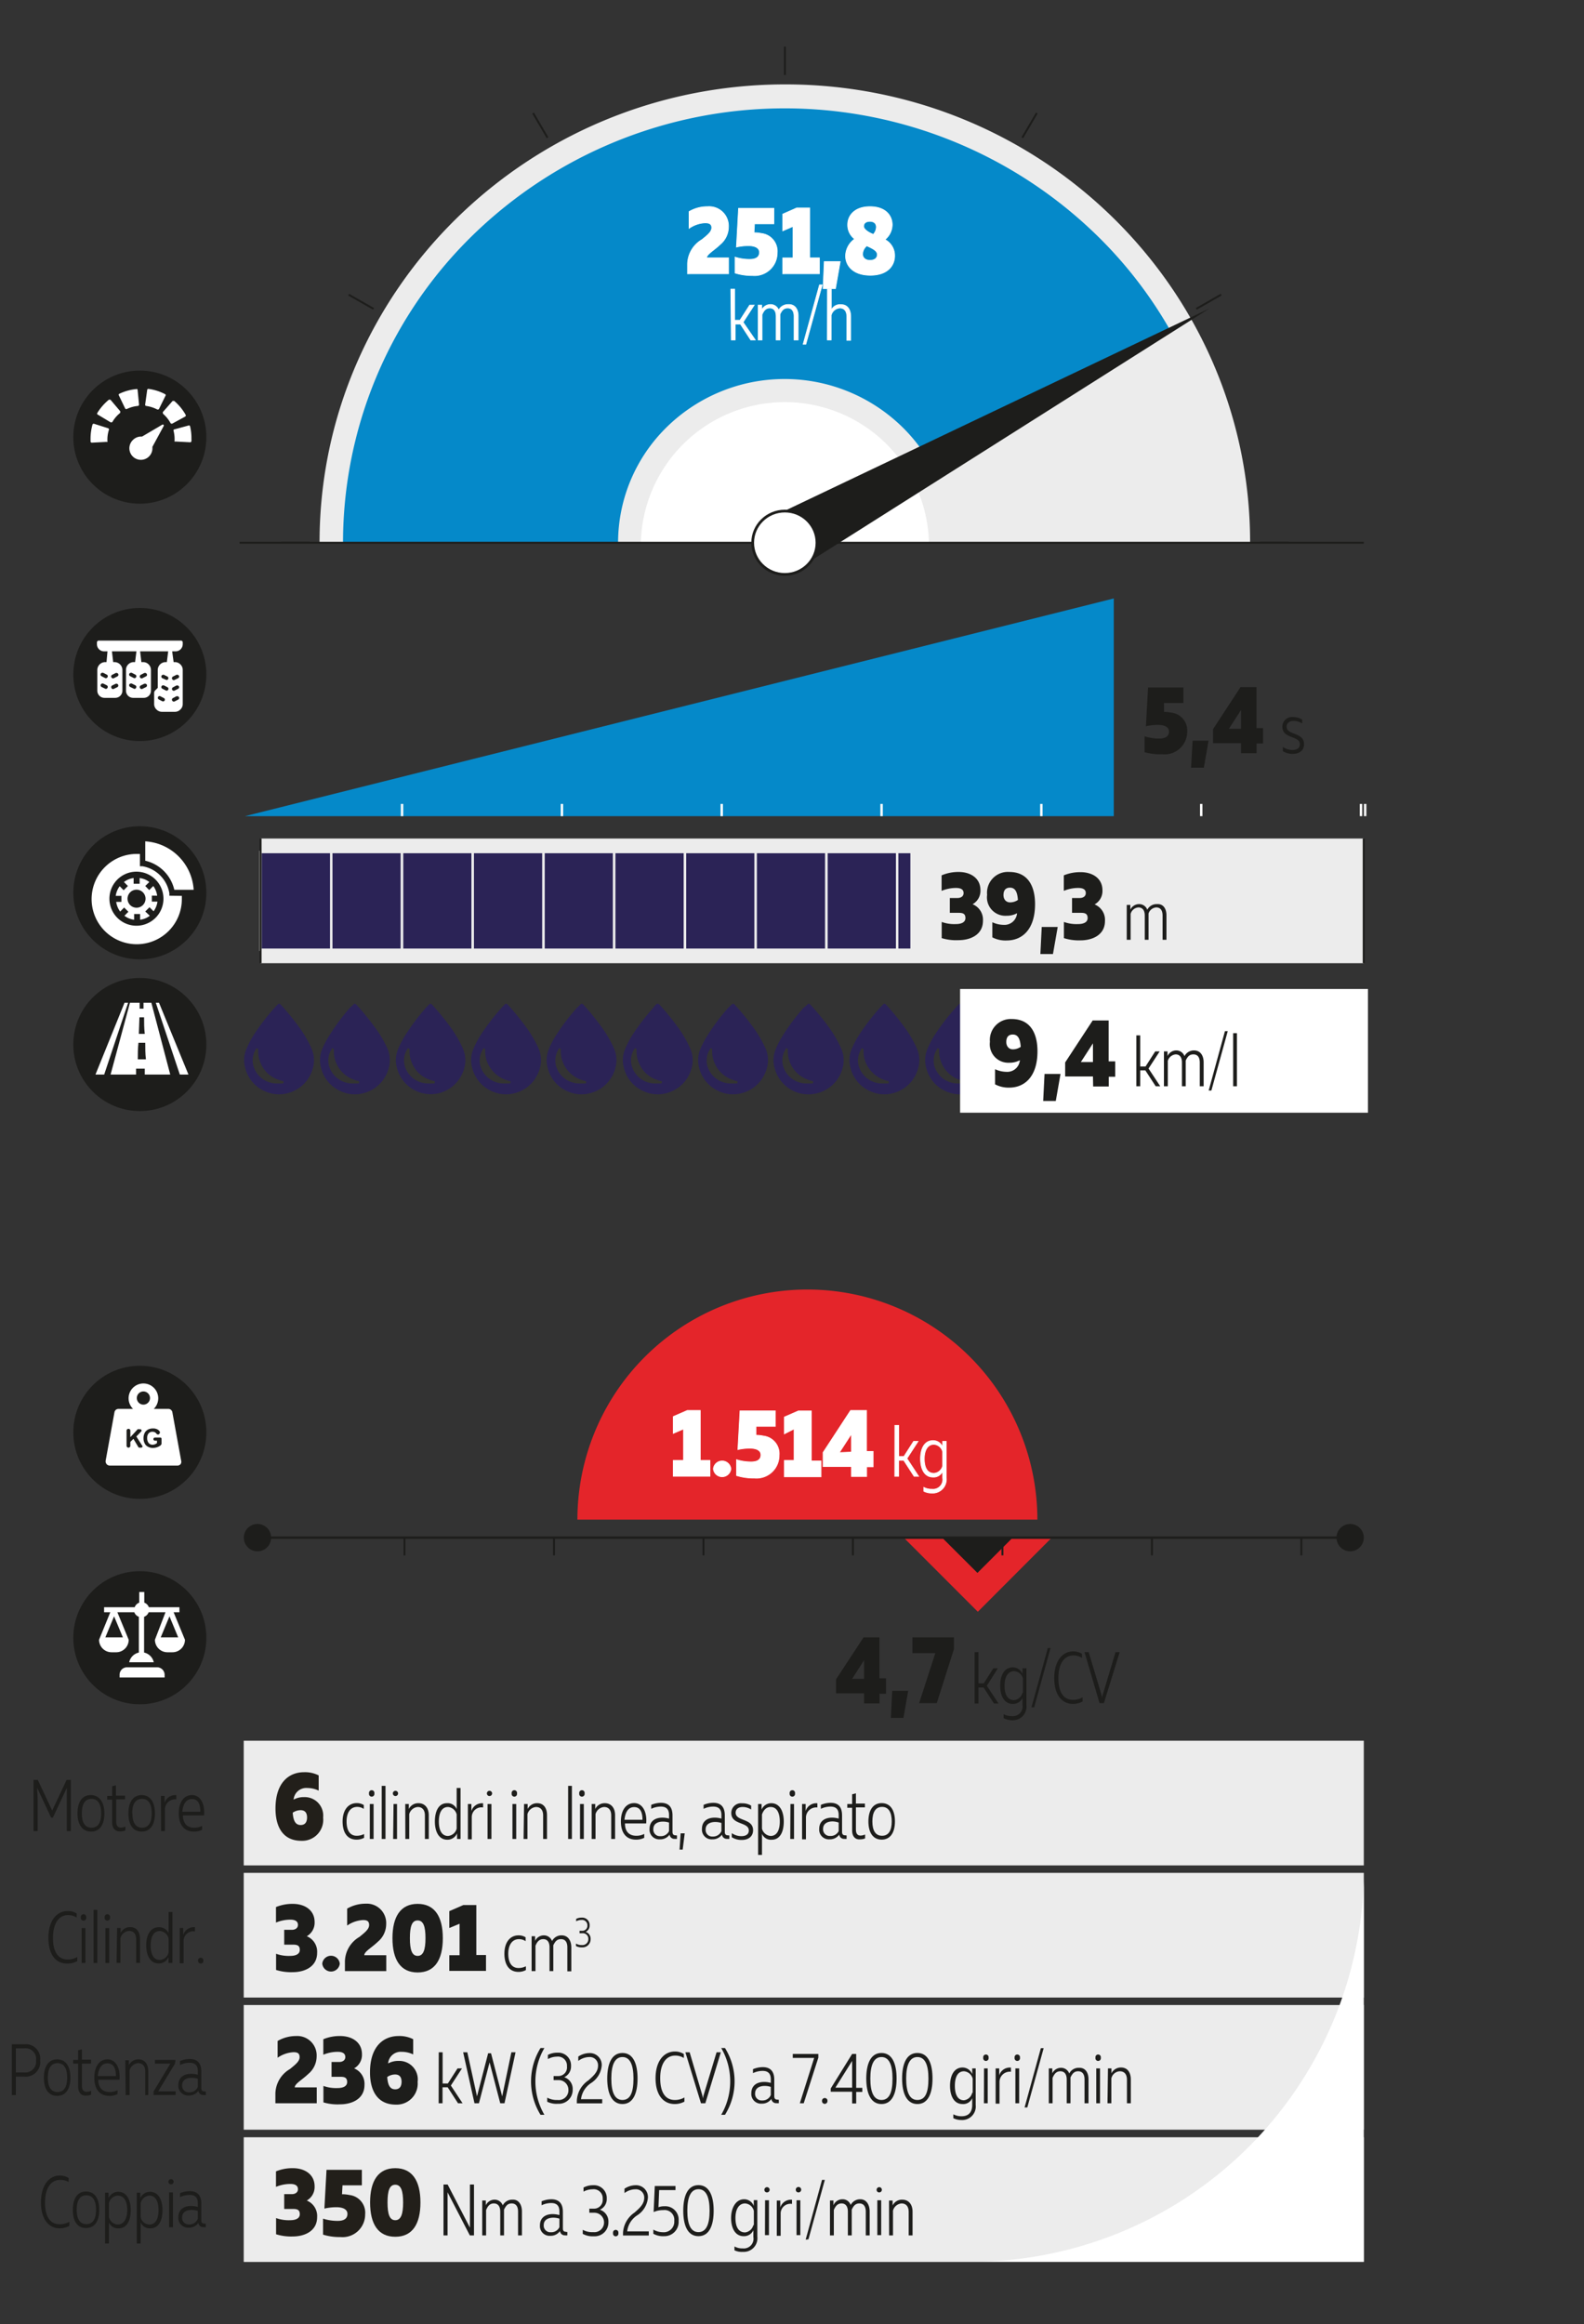 <svg xmlns="http://www.w3.org/2000/svg" xmlns:xlink="http://www.w3.org/1999/xlink" viewBox="0 0 163.58 239.89"><rect x="0" y="0" width="163.58" height="239.89" fill="#333333" stroke="none"/><defs><clipPath id="clip-path"><rect x="24.74" y="4.56" width="116.34" height="51.47" style="fill:none"/></clipPath><clipPath id="clip-path-2"><polygon points="80.75 56.02 26.82 56.02 26.82 2.75 154.55 15.03 81.01 56.02 80.75 56.02" style="fill:none"/></clipPath></defs><g id="Infografica"><path d="M3.46,183.71H3.9l1.49,3.17,1.49-3.17h.43V189H6.9v-3.21c0-.43,0-.84,0-1.25l-1.44,3.07H5.28l-1.44-3.07c0,.41.05.82.05,1.25V189H3.46Z" style="fill:#1d1d1b"/><path d="M10.78,187.17c0,1.18-.48,1.88-1.37,1.88S8,188.35,8,187.17s.49-1.89,1.37-1.89S10.78,186,10.78,187.17Zm-2.33,0c0,.92.31,1.48,1,1.48s1-.56,1-1.48-.31-1.5-1-1.5S8.45,186.24,8.45,187.17Z" style="fill:#1d1d1b"/><path d="M11.58,188.08v-2.33h-.51v-.38h.51v-1l.39-.1v1.07h.94v.38H12V188c0,.44.17.64.5.64a1.19,1.19,0,0,0,.45-.11v.4a1.2,1.2,0,0,1-.5.1C11.92,189.06,11.58,188.74,11.58,188.08Z" style="fill:#1d1d1b"/><path d="M16,187.17c0,1.18-.48,1.88-1.37,1.88s-1.37-.7-1.37-1.88.5-1.89,1.37-1.89S16,186,16,187.17Zm-2.33,0c0,.92.32,1.48,1,1.48s1-.56,1-1.48-.3-1.5-1-1.5S13.65,186.24,13.65,187.17Z" style="fill:#1d1d1b"/><path d="M16.62,185.37H17v.72a1.14,1.14,0,0,1,1.21-.8v.43a1.06,1.06,0,0,0-1.18,1V189h-.39Z" style="fill:#1d1d1b"/><path d="M18.46,187.17c0-1.13.51-1.89,1.37-1.89s1.35.9,1.24,2.1H18.88c.05.88.47,1.27,1.18,1.27a1.74,1.74,0,0,0,.81-.19v.4a1.81,1.81,0,0,1-.84.19C19,189.05,18.46,188.32,18.46,187.17Zm2.23-.17c0-.81-.25-1.31-.86-1.31s-.93.52-1,1.31Z" style="fill:#1d1d1b"/><path d="M5,200c0-1.74.84-2.75,2-2.75a1.64,1.64,0,0,1,.92.26v.41a1.63,1.63,0,0,0-.9-.25c-.92,0-1.54.82-1.55,2.33s.57,2.25,1.51,2.25a1.9,1.9,0,0,0,1-.26v.43a2.08,2.08,0,0,1-1,.25C5.8,202.69,5,201.82,5,200Z" style="fill:#1d1d1b"/><path d="M8.35,197.91a.28.28,0,1,1,.55,0,.28.28,0,1,1-.55,0Zm.08,1.1h.39v3.6H8.43Z" style="fill:#1d1d1b"/><path d="M10.05,202.61H9.66v-5.48h.39Z" style="fill:#1d1d1b"/><path d="M10.81,197.91a.28.28,0,1,1,.55,0,.28.28,0,1,1-.55,0Zm.08,1.1h.39v3.6h-.39Z" style="fill:#1d1d1b"/><path d="M12.09,199h.37v.51a1.07,1.07,0,0,1,1-.6c.62,0,1,.46,1,1.24v2.45h-.4v-2.43c0-.59-.3-.87-.74-.87a1,1,0,0,0-.88.74v2.56h-.4Z" style="fill:#1d1d1b"/><path d="M16.41,198.92a1.07,1.07,0,0,1,1,.61v-2.18h.4v5.26H17.4V202a1.08,1.08,0,0,1-1,.66c-.88,0-1.3-.82-1.3-1.88S15.53,198.92,16.41,198.92Zm1,1.16a1,1,0,0,0-.9-.77c-.66,0-.95.62-.95,1.5s.29,1.49.95,1.49a1,1,0,0,0,.9-.76Z" style="fill:#1d1d1b"/><path d="M18.56,199h.36v.72a1.15,1.15,0,0,1,1.21-.8v.43a1,1,0,0,0-1.17,1v2.29h-.4Z" style="fill:#1d1d1b"/><path d="M20.45,202.37a.27.27,0,0,1,.28-.3.27.27,0,0,1,.27.3.27.27,0,0,1-.27.3A.28.28,0,0,1,20.45,202.37Z" style="fill:#1d1d1b"/><path d="M4.15,212.66a1.51,1.51,0,0,1-1.66,1.68H1.64v1.91H1.22V211H2.49A1.5,1.5,0,0,1,4.15,212.66Zm-2.51-1.24v2.49h.88a1.11,1.11,0,0,0,1.2-1.25,1.09,1.09,0,0,0-1.2-1.24Z" style="fill:#1d1d1b"/><path d="M7.27,214.45c0,1.18-.49,1.88-1.37,1.88s-1.37-.7-1.37-1.88.49-1.89,1.37-1.89S7.27,213.25,7.27,214.45Zm-2.33,0c0,.92.31,1.48,1,1.48s1-.56,1-1.48-.31-1.5-1-1.5S4.94,213.52,4.94,214.45Z" style="fill:#1d1d1b"/><path d="M8.07,215.36V213H7.56v-.38h.51v-1l.39-.1v1.07H9.4V213H8.46v2.27c0,.44.17.64.49.64a1.2,1.2,0,0,0,.46-.11v.4a1.2,1.2,0,0,1-.5.1C8.41,216.34,8.07,216,8.07,215.36Z" style="fill:#1d1d1b"/><path d="M9.74,214.45c0-1.13.5-1.89,1.36-1.89s1.35.9,1.24,2.1H10.15c0,.88.48,1.27,1.18,1.27a1.72,1.72,0,0,0,.81-.19v.4a1.77,1.77,0,0,1-.83.19C10.26,216.33,9.74,215.6,9.74,214.45Zm2.23-.17c0-.81-.26-1.31-.87-1.31s-.92.52-1,1.31Z" style="fill:#1d1d1b"/><path d="M12.94,212.65h.37v.51a1.07,1.07,0,0,1,1-.6c.62,0,1,.46,1,1.24v2.45H15v-2.43c0-.59-.3-.87-.74-.87a1,1,0,0,0-.88.74v2.56h-.4Z" style="fill:#1d1d1b"/><path d="M18.07,213l-1.73,2.86h1.8v.38H15.86v-.37L17.59,213H16v-.38h2.12Z" style="fill:#1d1d1b"/><path d="M21.26,215.89v.35a1.09,1.09,0,0,1-.24,0,.49.49,0,0,1-.53-.44,1.17,1.17,0,0,1-1,.49,1,1,0,0,1-1.07-1.08c0-.78.56-1.16,1.33-1.16a2.38,2.38,0,0,1,.68.1v-.37c0-.48-.18-.87-.84-.87a2.27,2.27,0,0,0-1,.23v-.41a2.76,2.76,0,0,1,1-.21c.9,0,1.2.55,1.2,1.31v1.7c0,.25.12.34.29.34Zm-.83-.49v-.84a2,2,0,0,0-.62-.1c-.58,0-1,.24-1,.77a.67.67,0,0,0,.72.73A.92.92,0,0,0,20.43,215.4Z" style="fill:#1d1d1b"/><path d="M4.23,227.3c0-1.74.84-2.75,1.94-2.75a1.7,1.7,0,0,1,.92.26v.41A1.68,1.68,0,0,0,6.2,225c-.92,0-1.54.82-1.55,2.33s.57,2.25,1.51,2.25a1.93,1.93,0,0,0,1-.26v.43a2.12,2.12,0,0,1-1,.25C5.07,230,4.22,229.1,4.23,227.3Z" style="fill:#1d1d1b"/><path d="M10.25,228.09c0,1.18-.48,1.88-1.37,1.88s-1.36-.7-1.36-1.88S8,226.2,8.88,226.2,10.25,226.89,10.25,228.09Zm-2.33,0c0,.92.32,1.48,1,1.48s1-.56,1-1.48-.31-1.5-1-1.5S7.92,227.16,7.92,228.09Z" style="fill:#1d1d1b"/><path d="M12.25,230a1,1,0,0,1-1-.61v2.18h-.4v-5.25h.36v.57a1.08,1.08,0,0,1,1-.66c.87,0,1.29.83,1.29,1.89S13.12,230,12.25,230Zm-1-1.15a1,1,0,0,0,.89.76c.66,0,1-.61,1-1.49s-.29-1.5-1-1.5a1,1,0,0,0-.89.77Z" style="fill:#1d1d1b"/><path d="M15.53,230a1,1,0,0,1-1-.61v2.18h-.41v-5.25h.37v.57a1.08,1.08,0,0,1,1-.66c.87,0,1.29.83,1.29,1.89S16.4,230,15.53,230Zm-1-1.15a.94.94,0,0,0,.89.76c.66,0,.95-.61.95-1.49s-.29-1.5-.95-1.5a1,1,0,0,0-.89.77Z" style="fill:#1d1d1b"/><path d="M17.39,225.19a.27.27,0,1,1,.54,0,.27.27,0,1,1-.54,0Zm.07,1.1h.4v3.6h-.4Z" style="fill:#1d1d1b"/><path d="M21.25,229.53v.35a.93.93,0,0,1-.23,0,.49.49,0,0,1-.53-.44,1.17,1.17,0,0,1-1,.49,1,1,0,0,1-1.07-1.08c0-.78.56-1.16,1.33-1.16a2.8,2.8,0,0,1,.68.1v-.37c0-.48-.18-.87-.84-.87a2.27,2.27,0,0,0-1,.23v-.41a2.76,2.76,0,0,1,1-.21c.9,0,1.2.55,1.2,1.31v1.7c0,.25.12.34.29.34Zm-.82-.49v-.84a2,2,0,0,0-.62-.1c-.58,0-1,.24-1,.77a.67.67,0,0,0,.72.73A.92.92,0,0,0,20.43,229Z" style="fill:#1d1d1b"/><circle cx="14.44" cy="45.12" r="6.87" style="fill:#1d1d1b"/><path d="M16.86,42.73a3.42,3.42,0,0,1,.75.94.13.13,0,0,0,.11.06h.06L19.12,43a.12.12,0,0,0,.06-.08.1.1,0,0,0,0-.09A5.25,5.25,0,0,0,18,41.39a.16.16,0,0,0-.09,0,.11.11,0,0,0-.09,0l-1,1.14a.11.11,0,0,0,0,.09A.16.16,0,0,0,16.86,42.73Z" style="fill:#fff"/><path d="M17.08,40.87a.13.13,0,0,0,0-.17,5.14,5.14,0,0,0-1.74-.56.12.12,0,0,0-.14.11l-.21,1.51a.12.12,0,0,0,.11.14,3.6,3.6,0,0,1,1.15.37h.05a.14.14,0,0,0,.12-.06Z" style="fill:#fff"/><path d="M17.91,44.41a3.5,3.5,0,0,1,.12.91v.16a.12.12,0,0,0,0,.09.1.1,0,0,0,.09,0l1.52.08h0a.13.13,0,0,0,.13-.13,1.93,1.93,0,0,0,0-.24A5.26,5.26,0,0,0,19.63,44a.16.16,0,0,0-.06-.08.17.17,0,0,0-.1,0l-1.47.4A.12.12,0,0,0,17.91,44.41Z" style="fill:#fff"/><path d="M12.26,40.78l.66,1.37a.16.16,0,0,0,.07.07h.1a3.29,3.29,0,0,1,1.15-.32.14.14,0,0,0,.12-.14l-.15-1.52a.1.1,0,0,0-.05-.08.12.12,0,0,0-.09,0,5.2,5.2,0,0,0-1.76.49A.12.12,0,0,0,12.26,40.78Z" style="fill:#fff"/><path d="M10.14,42.82l1.3.78.07,0a.15.15,0,0,0,.11-.07,3.26,3.26,0,0,1,.79-.91.12.12,0,0,0,0-.08.1.1,0,0,0,0-.1l-1-1.18a.12.12,0,0,0-.08,0,.09.09,0,0,0-.09,0,5.45,5.45,0,0,0-1.2,1.38.17.17,0,0,0,0,.1A.16.16,0,0,0,10.14,42.82Z" style="fill:#fff"/><path d="M9.35,45.32c0,.08,0,.16,0,.24a.13.13,0,0,0,.13.13h0L11,45.61a.1.1,0,0,0,.09,0,.09.09,0,0,0,0-.09v-.16a3.26,3.26,0,0,1,.16-1,.13.13,0,0,0-.09-.16l-1.45-.46a.13.13,0,0,0-.16.09A5.46,5.46,0,0,0,9.35,45.32Z" style="fill:#fff"/><path d="M13.74,45.4a1.19,1.19,0,1,0,2,.84s0-.08,0-.12L16.89,44a.12.12,0,0,0,0-.15.12.12,0,0,0-.16,0l-2.06,1.21h-.06A1.19,1.19,0,0,0,13.74,45.4Z" style="fill:#fff"/><circle cx="14.44" cy="69.62" r="6.87" style="fill:#1d1d1b"/><path d="M17.93,68.34l-.15-1.11h.35a.74.74,0,0,0,.74-.74v-.18a.18.18,0,0,0-.18-.19H10.2a.19.19,0,0,0-.19.19v.18a.74.74,0,0,0,.74.74h.35L11,68.34h-.13a.82.82,0,0,0-.82.81v2.14a.74.74,0,0,0,.74.74h1.11a.74.74,0,0,0,.74-.74V69.15a.82.82,0,0,0-.82-.81h-.13l-.13-1.11h2.53l-.14,1.11h-.13a.8.8,0,0,0-.58.24.79.79,0,0,0-.23.57v2.14a.74.74,0,0,0,.73.74h1.11a.74.74,0,0,0,.74-.74V69.15a.8.8,0,0,0-.24-.57.78.78,0,0,0-.58-.24H14.6l-.13-1.11h2.9l-.14,1.11H17.1a.82.82,0,0,0-.81.81V71l-.26.26a.36.36,0,0,0-.11.26v1.14a.76.76,0,0,0,.24.57.78.78,0,0,0,.57.24h1.33a.78.78,0,0,0,.57-.24.76.76,0,0,0,.24-.57V69.15a.76.76,0,0,0-.24-.57.78.78,0,0,0-.57-.24Zm-6.34,2.41.37-.18.08,0a.19.19,0,0,1,.09.35l-.37.18a.18.18,0,0,1-.25-.08A.19.19,0,0,1,11.59,70.75Zm-.49-.85a.19.19,0,0,1-.25.08l-.37-.19a.18.18,0,0,1-.08-.24.18.18,0,0,1,.17-.11l.08,0,.37.19A.18.18,0,0,1,11.1,69.9Zm0,1.1a.18.18,0,0,1-.25.08l-.37-.18a.19.19,0,0,1,.09-.35l.08,0,.37.18A.19.19,0,0,1,11.1,71Zm.49-1.35.37-.19.08,0a.18.18,0,0,1,.17.11.18.18,0,0,1-.08.24l-.37.19a.19.19,0,0,1-.25-.08A.18.18,0,0,1,11.59,69.65Zm2.95,1.1.37-.18.09,0a.19.19,0,0,1,.16.1.19.19,0,0,1-.08.25l-.37.18a.19.19,0,0,1-.25-.08A.19.19,0,0,1,14.54,70.75Zm-.49-.85a.18.18,0,0,1-.24.08l-.37-.19a.18.18,0,0,1-.09-.24.2.2,0,0,1,.17-.11l.08,0,.37.19A.18.18,0,0,1,14.05,69.9Zm0,1.1a.17.17,0,0,1-.24.08l-.37-.18a.2.2,0,0,1-.09-.25.21.21,0,0,1,.17-.1l.08,0,.37.18A.19.19,0,0,1,14.05,71Zm.49-1.35.37-.19.09,0a.18.18,0,0,1,.16.11.17.17,0,0,1-.08.24l-.37.19a.19.19,0,0,1-.25-.08A.19.19,0,0,1,14.54,69.65Zm3.33,2.4.36-.19.09,0a.19.19,0,0,1,.16.1.18.18,0,0,1-.08.25l-.37.19a.19.19,0,0,1-.25-.09A.18.18,0,0,1,17.87,72.05Zm0-1.11.36-.19h.09a.18.18,0,0,1,.08.34l-.37.19a.19.19,0,0,1-.25-.08A.19.19,0,0,1,17.87,70.94Zm-1.32.92.37.19a.18.18,0,0,1,.09.24.19.19,0,0,1-.25.09l-.37-.19a.19.19,0,0,1,.08-.35Zm.82-1.78a.17.17,0,0,1-.24.08L16.76,70a.19.19,0,0,1-.08-.25.18.18,0,0,1,.16-.1.11.11,0,0,1,.08,0l.37.18A.19.19,0,0,1,17.37,70.08Zm0,1.11a.18.18,0,0,1-.24.08l-.37-.19a.17.17,0,0,1-.08-.24.16.16,0,0,1,.16-.1h.08l.37.19A.18.18,0,0,1,17.37,71.19Zm.5-1.36.36-.18a.15.15,0,0,1,.09,0,.19.19,0,0,1,.16.1.19.19,0,0,1-.08.25l-.37.18a.19.19,0,0,1-.25-.08A.19.19,0,0,1,17.87,69.83Z" style="fill:#fff"/><circle cx="14.44" cy="147.84" r="6.87" style="fill:#1d1d1b"/><path d="M18.71,150.77l-.91-5a.42.42,0,0,0-.42-.35h-1.5a1.53,1.53,0,1,0-2.14,0h-1.5a.42.42,0,0,0-.42.35l-.91,5a.45.45,0,0,0,.1.35.41.41,0,0,0,.32.15h7a.41.41,0,0,0,.32-.15A.42.42,0,0,0,18.71,150.77Zm-3.9-7.15a.68.68,0,1,1-.68.67A.68.68,0,0,1,14.81,143.62Zm-.11,5.73a.14.14,0,0,1-.11.07h-.2a.12.12,0,0,1-.11-.07l-.5-.84-.32.32v.39a.19.19,0,0,1-.19.2.2.2,0,0,1-.2-.2v-1.55a.19.19,0,0,1,.2-.19.18.18,0,0,1,.19.19v.67l.76-.82a.11.11,0,0,1,.09,0h.17a.14.14,0,0,1,.12.07.12.12,0,0,1,0,.14l-.52.54.64,1A.12.12,0,0,1,14.7,149.35Zm1.93-.26a.12.12,0,0,1-.05.1,1.34,1.34,0,0,1-.78.26,1,1,0,0,1-.53-.13.74.74,0,0,1-.34-.36,1.13,1.13,0,0,1-.11-.52,1.19,1.19,0,0,1,.12-.54.86.86,0,0,1,.37-.36,1.09,1.09,0,0,1,.47-.1.91.91,0,0,1,.56.15.75.75,0,0,1,.15.16.18.18,0,0,1,0,.19.19.19,0,0,1-.14.12h0a.2.2,0,0,1-.2-.09.57.57,0,0,0-.11-.11.49.49,0,0,0-.28-.08.53.53,0,0,0-.41.16.69.69,0,0,0-.15.48.77.77,0,0,0,.15.52.52.52,0,0,0,.41.18.69.69,0,0,0,.24-.05.83.83,0,0,0,.21-.12v-.25H16a.16.16,0,1,1,0-.32h.55a.12.12,0,0,1,.13.12v.59Z" style="fill:#fff"/><circle cx="14.44" cy="92.15" r="6.87" style="fill:#1d1d1b"/><path d="M16.23,92.45a2.17,2.17,0,0,0-.4-1l-.42.42L15,91.45l.42-.41a2,2,0,0,0-1-.41v.59h-.62v-.59a2,2,0,0,0-1,.41l.41.41-.44.44-.41-.42a2.19,2.19,0,0,0-.41,1h.59v.62H12a2.18,2.18,0,0,0,.41,1l.41-.42.44.44-.41.41a2,2,0,0,0,1,.41v-.59h.62v.59a2,2,0,0,0,1-.41L15,94.08l.44-.44.42.42a2.16,2.16,0,0,0,.4-1h-.58v-.62ZM14.1,93.69a.93.93,0,1,1,.93-.93A.93.93,0,0,1,14.1,93.69Z" style="fill:#fff"/><path d="M18,91.84h2a5.34,5.34,0,0,0-5-5v2A4,4,0,0,1,18,91.84Z" style="fill:#fff"/><path d="M17.49,92.45l0-.25a3.4,3.4,0,0,0-2.78-2.79l-.26,0V88.14l-.31,0a4.66,4.66,0,1,0,4.64,4.64c0-.1,0-.2,0-.31Zm-3.39,3.1a2.79,2.79,0,1,1,2.78-2.79A2.79,2.79,0,0,1,14.1,95.55Z" style="fill:#fff"/><circle cx="14.44" cy="107.81" r="6.87" style="fill:#1d1d1b"/><path d="M14.82,103.5l0,.61h-.4l0-.61h-1q-1,3.7-2,7.41h2.63l0-.61h.9c0,.2,0,.41,0,.61h2.63l-1.95-7.41ZM14.4,105h.48c0,.57,0,1.14.07,1.71h-.61Zm-.17,4.34c0-.57,0-1.14.07-1.71H15c0,.57,0,1.14.07,1.71Z" style="fill:#fff"/><path d="M16.42,103.5h-.33l2.48,7.41h.89Q17.95,107.21,16.42,103.5Z" style="fill:#fff"/><path d="M12.86,103.5l-3,7.41h.9q1.23-3.7,2.47-7.41Z" style="fill:#fff"/><circle cx="14.44" cy="169.04" r="6.87" style="fill:#1d1d1b"/><path d="M17,172.87a.78.78,0,0,0-.78-.78h-3.1a.77.77,0,0,0-.77.78v.27H17Z" style="fill:#fff"/><path d="M18.53,166.41v-.52H15.37a.78.78,0,0,0-.47-.47v-1.1h-.52v1.1a.78.78,0,0,0-.47.47H10.75v.52h.64l-1.16,2.84a1.29,1.29,0,0,0,1.29,1.29H12a1.29,1.29,0,0,0,1.29-1.29l-1.17-2.84h1.75a.78.78,0,0,0,.47.47v3.69a1.31,1.31,0,0,0-1,1h2.54a1.31,1.31,0,0,0-1-1v-3.69a.78.78,0,0,0,.47-.47h1.74L16,169.25a1.29,1.29,0,0,0,1.29,1.29h.52a1.29,1.29,0,0,0,1.29-1.29l-1.17-2.84ZM12.69,169H10.88l.9-2.17Zm5.71,0H16.6l.9-2.17Z" style="fill:#fff"/><rect x="26.91" y="86.55" width="113.93" height="12.87" style="fill:#ececec"/><rect x="26.91" y="87.94" width="7.3" height="10.09" style="fill:#2b2356;stroke:#ececec;stroke-width:0.25px"/><rect x="34.21" y="87.94" width="7.3" height="10.09" style="fill:#2b2356;stroke:#ececec;stroke-width:0.25px"/><rect x="41.52" y="87.94" width="7.3" height="10.09" style="fill:#2b2356;stroke:#ececec;stroke-width:0.25px"/><rect x="48.82" y="87.94" width="7.3" height="10.09" style="fill:#2b2356;stroke:#ececec;stroke-width:0.25px"/><rect x="56.13" y="87.94" width="7.3" height="10.09" style="fill:#2b2356;stroke:#ececec;stroke-width:0.25px"/><rect x="63.43" y="87.94" width="7.3" height="10.09" style="fill:#2b2356;stroke:#ececec;stroke-width:0.25px"/><rect x="70.74" y="87.94" width="7.3" height="10.09" style="fill:#2b2356;stroke:#ececec;stroke-width:0.25px"/><rect x="78.04" y="87.94" width="7.3" height="10.09" style="fill:#2b2356;stroke:#ececec;stroke-width:0.25px"/><rect x="85.35" y="87.94" width="7.3" height="10.09" style="fill:#2b2356;stroke:#ececec;stroke-width:0.25px"/><rect x="92.65" y="87.94" width="1.49" height="10.09" style="fill:#2b2356;stroke:#ececec;stroke-width:0.25px"/><line x1="140.83" y1="86.55" x2="140.83" y2="99.42" style="fill:none;stroke:#1d1d1b;stroke-width:0.2px"/><line x1="26.91" y1="86.55" x2="26.91" y2="99.42" style="fill:none;stroke:#1d1d1b;stroke-width:0.2px"/><polygon points="100.98 166.36 93.31 158.69 108.64 158.69 100.98 166.36" style="fill:#e4252a"/><g style="clip-path:url(#clip-path)"><path d="M129.1,56c0-26.12-21.51-47.29-48-47.29S33,29.9,33,56a46.19,46.19,0,0,0,1.26,10.72h93.57A46.19,46.19,0,0,0,129.1,56Z" style="fill:#ececec"/><g style="clip-path:url(#clip-path-2)"><path d="M112.47,23.53A46.18,46.18,0,0,0,48,25.1a44.31,44.31,0,0,0,1.6,63.41A46.18,46.18,0,0,0,114.06,87,44.33,44.33,0,0,0,112.47,23.53Zm-19,44.14a17.38,17.38,0,0,1-24.3.59,16.69,16.69,0,0,1-.6-23.89,17.39,17.39,0,0,1,24.3-.59A16.69,16.69,0,0,1,93.46,67.67Z" style="fill:#0589c9"/></g><path d="M95.93,56a14.88,14.88,0,0,0-29.75,0A14.5,14.5,0,0,0,71,66.74H91.16A14.5,14.5,0,0,0,95.93,56Z" style="fill:#fff"/><line x1="29.04" y1="56.02" x2="32.01" y2="56.02" style="fill:none;stroke:#1d1d1b;stroke-width:0.2px"/><line x1="36.01" y1="30.42" x2="38.58" y2="31.88" style="fill:none;stroke:#1d1d1b;stroke-width:0.2px"/><line x1="55.05" y1="11.67" x2="56.54" y2="14.21" style="fill:none;stroke:#1d1d1b;stroke-width:0.2px"/><line x1="81.06" y1="4.81" x2="81.06" y2="7.74" style="fill:none;stroke:#1d1d1b;stroke-width:0.2px"/><line x1="107.07" y1="11.67" x2="105.58" y2="14.21" style="fill:none;stroke:#1d1d1b;stroke-width:0.2px"/><line x1="126.11" y1="30.41" x2="123.54" y2="31.88" style="fill:none;stroke:#1d1d1b;stroke-width:0.2px"/><line x1="133.08" y1="56.02" x2="130.11" y2="56.02" style="fill:none;stroke:#1d1d1b;stroke-width:0.2px"/><path d="M75.47,29.84h.4v3.21h.55l1-1.56h.47l-1.15,1.77L78,35.09h-.47l-1.07-1.64h-.54v1.64h-.4Z" style="fill:#fff;stroke:#fff;stroke-miterlimit:10;stroke-width:0.07px"/><path d="M82.43,32.62v2.47H82V32.64c0-.54-.23-.85-.66-.85s-.62.28-.79.64v2.66h-.4V32.64c0-.54-.23-.85-.65-.85s-.64.29-.8.68v2.62h-.4v-3.6h.36V32a1,1,0,0,1,.9-.57.87.87,0,0,1,.85.59,1.09,1.09,0,0,1,1-.59C82.08,31.4,82.43,31.91,82.43,32.62Z" style="fill:#fff;stroke:#fff;stroke-miterlimit:10;stroke-width:0.07px"/><path d="M82.94,35.53l1.69-6.13h.28l-1.69,6.13Z" style="fill:#fff;stroke:#fff;stroke-miterlimit:10;stroke-width:0.07px"/><path d="M85.45,29.84h.4V32a1,1,0,0,1,1-.56c.63,0,1,.46,1,1.24v2.45h-.4V32.67c0-.6-.29-.88-.73-.88a1,1,0,0,0-.88.74v2.56h-.4Z" style="fill:#fff;stroke:#fff;stroke-miterlimit:10;stroke-width:0.07px"/></g><line x1="140.84" y1="56.02" x2="24.74" y2="56.02" style="fill:none;stroke:#1d1d1b;stroke-width:0.2px"/><polygon points="82.42 58.71 79.6 53.41 124.9 31.84 82.42 58.71" style="fill:#1d1d1b"/><ellipse cx="81.05" cy="56.02" rx="3.32" ry="3.27" style="fill:#fff;stroke:#1d1d1b;stroke-width:0.283px"/><polygon points="100.94 162.35 97.29 158.71 104.58 158.71 100.94 162.35" style="fill:#1d1d1b"/><path d="M97.25,96.83V95.16a3.84,3.84,0,0,0,1.45.22c.59,0,1-.19,1-.62s-.24-.54-.67-.54h-.94V92.69h.79c.35,0,.63-.17.63-.51s-.23-.53-.79-.53a3.87,3.87,0,0,0-1.48.3v-1.6A4.42,4.42,0,0,1,99,90c1.23,0,2.25.64,2.25,1.87a1.58,1.58,0,0,1-.81,1.46,1.72,1.72,0,0,1,1.07,1.71c0,1.46-1.32,2-2.52,2A5.14,5.14,0,0,1,97.25,96.83Z" style="fill:#1d1d1b"/><path d="M102.48,96.75V95.19a2.81,2.81,0,0,0,1.17.27,1.3,1.3,0,0,0,1.38-1.2,2.2,2.2,0,0,1-1.09.26,1.9,1.9,0,0,1-2-2.16A2.15,2.15,0,0,1,104.23,90c1.91,0,2.66,1.45,2.66,3.32,0,2.67-1.38,3.75-2.91,3.75A2.93,2.93,0,0,1,102.48,96.75Zm2.64-3.86c-.06-.88-.31-1.27-.82-1.27s-.67.35-.67.77.25.75.68.75A1.43,1.43,0,0,0,105.12,92.89Z" style="fill:#1d1d1b"/><path d="M107.58,95.68h1.65l-.49,2.79h-1.3Z" style="fill:#1d1d1b"/><path d="M109.87,96.83V95.16a3.84,3.84,0,0,0,1.45.22c.59,0,1-.19,1-.62s-.24-.54-.67-.54h-.94V92.69h.79c.35,0,.63-.17.63-.51s-.23-.53-.79-.53a3.87,3.87,0,0,0-1.48.3v-1.6a4.42,4.42,0,0,1,1.74-.33c1.23,0,2.25.64,2.25,1.87a1.58,1.58,0,0,1-.81,1.46,1.72,1.72,0,0,1,1.07,1.71c0,1.46-1.32,2-2.52,2A5.14,5.14,0,0,1,109.87,96.83Z" style="fill:#1d1d1b"/><path d="M120.46,94.48V97h-.4V94.51c0-.55-.22-.85-.66-.85a.9.9,0,0,0-.79.63V97h-.39V94.51c0-.55-.23-.85-.66-.85a.9.9,0,0,0-.8.67V97h-.4v-3.6h.37v.49a1,1,0,0,1,.89-.57.88.88,0,0,1,.86.58,1.07,1.07,0,0,1,1-.58C120.12,93.27,120.46,93.78,120.46,94.48Z" style="fill:#1d1d1b"/><polygon points="115.02 61.77 25.3 84.24 115.02 84.24 115.02 61.77" style="fill:#0589c9"/><path d="M118.2,77.64V76a4.89,4.89,0,0,0,1.52.23c.65,0,1-.24,1-.72s-.48-.69-1.14-.69a5.54,5.54,0,0,0-1.24.14l.22-4h3.65v1.6h-2l0,.92a3.6,3.6,0,0,1,.77.08,1.84,1.84,0,0,1,1.62,2A2.33,2.33,0,0,1,120,77.85,5.82,5.82,0,0,1,118.2,77.64Z" style="fill:#1d1d1b"/><path d="M123.16,76.45h1.65l-.49,2.79H123Z" style="fill:#1d1d1b"/><path d="M128.16,76.71h-2.89V75.26l2.84-4.34h1.65v4.23h.68v1.59h-.67v1h-1.61Zm0-1.49V73.29l-1.25,1.93Z" style="fill:#1d1d1b"/><path d="M134.48,74.28v.4a1.59,1.59,0,0,0-.88-.27c-.43,0-.73.22-.73.6,0,.9,1.8.54,1.8,1.8,0,.67-.51,1-1.14,1a1.81,1.81,0,0,1-1.05-.28V77.1a1.79,1.79,0,0,0,1,.31c.46,0,.76-.2.76-.59,0-.91-1.81-.53-1.81-1.81a1,1,0,0,1,1.11-1A1.76,1.76,0,0,1,134.48,74.28Z" style="fill:#1d1d1b"/><rect x="25.17" y="220.6" width="115.67" height="12.87" style="fill:#ececec"/><path d="M28.51,230.61v-1.67a3.84,3.84,0,0,0,1.45.22c.59,0,1-.19,1-.62s-.24-.54-.67-.54h-.94v-1.53h.79c.35,0,.63-.18.63-.51s-.23-.54-.79-.54a3.87,3.87,0,0,0-1.48.3v-1.6a4.42,4.42,0,0,1,1.74-.33c1.23,0,2.25.64,2.25,1.88a1.6,1.6,0,0,1-.81,1.46,1.72,1.72,0,0,1,1.07,1.71c0,1.46-1.32,2-2.52,2A5.14,5.14,0,0,1,28.51,230.61Z" style="fill:#221f1a"/><path d="M33.36,230.65V229a4.89,4.89,0,0,0,1.52.23c.65,0,1-.24,1-.72s-.48-.69-1.14-.69a5.54,5.54,0,0,0-1.24.14l.22-4h3.65v1.6h-2l-.05.92a3.6,3.6,0,0,1,.77.08,1.84,1.84,0,0,1,1.62,2,2.34,2.34,0,0,1-2.57,2.34A5.8,5.8,0,0,1,33.36,230.65Z" style="fill:#221f1a"/><path d="M38.22,227.33c0-2.24.85-3.54,2.6-3.54s2.6,1.3,2.6,3.54-.84,3.54-2.6,3.54S38.22,229.57,38.22,227.33Zm3.41,0c0-1.22-.22-1.83-.81-1.83s-.8.61-.8,1.83.22,1.83.8,1.83S41.63,228.55,41.63,227.33Z" style="fill:#221f1a"/><path d="M45.8,225.48h.43l2.3,4.45c0-.37,0-.75,0-1.2v-3.25h.42v5.25h-.43l-2.3-4.45c0,.36,0,.75,0,1.19v3.26H45.8Z" style="fill:#1d1d1b"/><path d="M53.9,228.26v2.47h-.4v-2.45c0-.54-.22-.85-.66-.85s-.61.28-.79.64v2.66h-.39v-2.45c0-.54-.23-.85-.66-.85s-.63.29-.8.68v2.62h-.4v-3.6h.37v.49a1,1,0,0,1,.89-.58.89.89,0,0,1,.86.59,1.08,1.08,0,0,1,1-.59C53.56,227,53.9,227.56,53.9,228.26Z" style="fill:#1d1d1b"/><path d="M58.59,230.37v.35a.62.62,0,0,1-.23,0,.49.49,0,0,1-.53-.44,1.17,1.17,0,0,1-1,.49,1,1,0,0,1-1.07-1.08c0-.78.56-1.16,1.32-1.16a2.88,2.88,0,0,1,.69.1v-.37c0-.48-.18-.87-.84-.87a2.27,2.27,0,0,0-1,.23v-.41a2.76,2.76,0,0,1,1-.21c.9,0,1.2.55,1.2,1.31v1.7c0,.25.11.34.29.34A.3.3,0,0,0,58.59,230.37Zm-.82-.49V229a2,2,0,0,0-.62-.1c-.58,0-1,.24-1,.77a.68.68,0,0,0,.73.73A.92.92,0,0,0,57.77,229.88Z" style="fill:#1d1d1b"/><path d="M60.18,230.57v-.42a2,2,0,0,0,1.08.24,1,1,0,0,0,1.12-1,1,1,0,0,0-1-1h-.52v-.42h.52a.9.9,0,0,0,.86-1,.93.93,0,0,0-1.05-1,2,2,0,0,0-.93.24v-.42a2.09,2.09,0,0,1,1-.24,1.32,1.32,0,0,1,1.4,1.38,1.2,1.2,0,0,1-.71,1.15,1.27,1.27,0,0,1,.88,1.29,1.42,1.42,0,0,1-1.51,1.45A2.14,2.14,0,0,1,60.18,230.57Z" style="fill:#1d1d1b"/><path d="M63.31,230.49a.28.28,0,1,1,.55,0,.28.28,0,1,1-.55,0Z" style="fill:#1d1d1b"/><path d="M66.91,226.83a2.39,2.39,0,0,1-1.08,1.81,2.28,2.28,0,0,0-1.06,1.67H67v.43H64.34v-.28a2.7,2.7,0,0,1,1.19-2.09c.51-.45,1-.87,1-1.53a.85.85,0,0,0-.91-.87,1.91,1.91,0,0,0-1.13.39v-.45a2.14,2.14,0,0,1,1.16-.36A1.22,1.22,0,0,1,66.91,226.83Z" style="fill:#1d1d1b"/><path d="M67.47,230.56v-.43a2,2,0,0,0,1,.27,1.08,1.08,0,0,0,1.16-1.17,1,1,0,0,0-1.13-1.11,2.38,2.38,0,0,0-1,.2l.12-2.69h2.14v.42H68.07L68,227.82a1.73,1.73,0,0,1,.63-.1,1.38,1.38,0,0,1,1.45,1.51,1.47,1.47,0,0,1-1.52,1.58A2.05,2.05,0,0,1,67.47,230.56Z" style="fill:#1d1d1b"/><path d="M70.56,228.18c0-1.51.45-2.64,1.57-2.64s1.57,1.13,1.57,2.64-.45,2.63-1.57,2.63S70.56,229.69,70.56,228.18Zm2.72,0c0-1.41-.36-2.22-1.15-2.22s-1.15.81-1.15,2.22.35,2.21,1.15,2.21S73.28,229.59,73.28,228.18Z" style="fill:#1d1d1b"/><path d="M75.85,232.27v-.4a1.64,1.64,0,0,0,.85.2,1,1,0,0,0,1.1-1.17v-.7a1.06,1.06,0,0,1-1,.61c-.87,0-1.3-.82-1.3-1.88S76,227,76.84,227a1.05,1.05,0,0,1,1,.69v-.6h.37v3.77a1.41,1.41,0,0,1-1.48,1.57A1.8,1.8,0,0,1,75.85,232.27Zm2-2.61V228.2a1,1,0,0,0-.9-.77c-.66,0-1,.62-1,1.5s.29,1.49,1,1.49A1,1,0,0,0,77.8,229.66Z" style="fill:#1d1d1b"/><path d="M78.94,226a.27.27,0,1,1,.27.29A.26.26,0,0,1,78.94,226Zm.07,1.1h.4v3.6H79Z" style="fill:#1d1d1b"/><path d="M80.22,227.13h.36v.72a1.15,1.15,0,0,1,1.21-.8v.43a1,1,0,0,0-1.17,1v2.29h-.4Z" style="fill:#1d1d1b"/><path d="M82.18,226a.28.28,0,1,1,.27.29A.27.27,0,0,1,82.18,226Zm.08,1.1h.39v3.6h-.39Z" style="fill:#1d1d1b"/><path d="M83.2,231.17,84.89,225h.29l-1.69,6.13Z" style="fill:#1d1d1b"/><path d="M89.81,228.26v2.47h-.4v-2.45c0-.54-.23-.85-.66-.85s-.62.28-.79.64v2.66h-.4v-2.45c0-.54-.23-.85-.65-.85s-.64.29-.8.68v2.62h-.4v-3.6h.36v.49A1,1,0,0,1,87,227a.87.87,0,0,1,.85.59,1.09,1.09,0,0,1,1-.59C89.47,227,89.81,227.56,89.81,228.26Z" style="fill:#1d1d1b"/><path d="M90.53,226a.27.27,0,1,1,.27.29A.26.26,0,0,1,90.53,226Zm.07,1.1H91v3.6h-.4Z" style="fill:#1d1d1b"/><path d="M91.81,227.13h.37v.51a1.07,1.07,0,0,1,1-.6c.63,0,1.06.46,1.06,1.24v2.45h-.4v-2.42c0-.6-.3-.88-.74-.88a1,1,0,0,0-.88.74v2.56h-.4Z" style="fill:#1d1d1b"/><rect x="25.17" y="193.31" width="115.67" height="12.87" style="fill:#ececec"/><path d="M28.51,203.33v-1.67a3.84,3.84,0,0,0,1.45.22c.59,0,1-.19,1-.62s-.24-.54-.67-.54h-.94v-1.53h.79c.35,0,.63-.18.63-.51s-.23-.54-.79-.54a3.87,3.87,0,0,0-1.48.3v-1.6a4.42,4.42,0,0,1,1.74-.33c1.23,0,2.25.64,2.25,1.88a1.6,1.6,0,0,1-.81,1.46,1.72,1.72,0,0,1,1.07,1.71c0,1.46-1.32,2-2.52,2A5.14,5.14,0,0,1,28.51,203.33Z" style="fill:#1d1d1b"/><path d="M33.28,202.68a.91.91,0,0,1,1.81,0,.91.91,0,0,1-1.81,0Z" style="fill:#1d1d1b"/><path d="M39.88,198.6a2.37,2.37,0,0,1-.86,1.82c-.63.61-1.39,1-1.4,1.39h2.27v1.64H35.62v-1a3,3,0,0,1,1.5-2.53c.55-.45,1-.79,1-1.23s-.28-.51-.63-.51a3.17,3.17,0,0,0-1.64.57V197a3.81,3.81,0,0,1,1.92-.51A2,2,0,0,1,39.88,198.6Z" style="fill:#1d1d1b"/><path d="M40.53,200.05c0-2.24.85-3.54,2.6-3.54s2.6,1.3,2.6,3.54-.84,3.54-2.6,3.54S40.53,202.29,40.53,200.05Zm3.41,0c0-1.22-.22-1.83-.81-1.83s-.8.61-.8,1.83.22,1.83.8,1.83S43.94,201.27,43.94,200.05Z" style="fill:#1d1d1b"/><path d="M46.4,201.81h1.06v-3.25L46.4,199v-1.74l1.45-.63h1.34v5.16h1v1.64H46.4Z" style="fill:#1d1d1b"/><path d="M52.09,201.65c0-1.14.56-1.89,1.46-1.89a1.34,1.34,0,0,1,.73.2v.4a1.21,1.21,0,0,0-.68-.21c-.71,0-1.11.6-1.11,1.5s.34,1.48,1.06,1.48a1.67,1.67,0,0,0,.76-.18v.39a1.58,1.58,0,0,1-.76.19C52.58,203.53,52.09,202.79,52.09,201.65Z" style="fill:#1d1d1b"/><path d="M59,201v2.47h-.41V201c0-.55-.22-.85-.66-.85s-.61.28-.79.63v2.67h-.39V201c0-.55-.23-.85-.65-.85s-.64.29-.8.68v2.62h-.4v-3.6h.36v.48a1,1,0,0,1,.89-.57.89.89,0,0,1,.86.59,1.08,1.08,0,0,1,1-.59C58.63,199.76,59,200.27,59,201Z" style="fill:#1d1d1b"/><path d="M59.48,200.86v-.25a1.14,1.14,0,0,0,.62.15.61.61,0,0,0,.66-.62.57.57,0,0,0-.6-.6h-.31v-.25h.31a.52.52,0,0,0,.5-.55.55.55,0,0,0-.62-.57,1.06,1.06,0,0,0-.54.14v-.25a1.24,1.24,0,0,1,.58-.13.76.76,0,0,1,.81.8.7.7,0,0,1-.41.67.74.74,0,0,1,.51.76.83.83,0,0,1-.88.84A1.2,1.2,0,0,1,59.48,200.86Z" style="fill:#1d1d1b"/><rect x="25.17" y="206.95" width="115.67" height="12.87" style="fill:#ececec"/><path d="M32.7,212.24a2.37,2.37,0,0,1-.86,1.82c-.63.61-1.39,1-1.4,1.39h2.27v1.64H28.44v-1a3,3,0,0,1,1.5-2.53c.55-.45,1-.79,1-1.23s-.28-.51-.63-.51a3.17,3.17,0,0,0-1.64.57v-1.73a3.81,3.81,0,0,1,1.92-.51A2,2,0,0,1,32.7,212.24Z" style="fill:#1d1d1b"/><path d="M33.4,217V215.3a3.84,3.84,0,0,0,1.45.22c.59,0,1-.19,1-.62s-.24-.54-.67-.54h-.94v-1.53h.79c.35,0,.63-.18.63-.51s-.23-.54-.79-.54a3.87,3.87,0,0,0-1.48.3v-1.6a4.42,4.42,0,0,1,1.74-.33c1.23,0,2.25.64,2.25,1.88a1.6,1.6,0,0,1-.81,1.46,1.72,1.72,0,0,1,1.07,1.71c0,1.46-1.32,2-2.52,2A5.14,5.14,0,0,1,33.4,217Z" style="fill:#1d1d1b"/><path d="M43.13,214.88a2.17,2.17,0,0,1-2.25,2.35c-1.91,0-2.67-1.45-2.67-3.33,0-2.68,1.39-3.75,2.95-3.75a3.11,3.11,0,0,1,1.51.33v1.57a2.73,2.73,0,0,0-1.18-.27,1.31,1.31,0,0,0-1.41,1.2,2.16,2.16,0,0,1,1.08-.26A1.91,1.91,0,0,1,43.13,214.88Zm-1.66,0c0-.52-.24-.76-.67-.76a1.44,1.44,0,0,0-.81.26c.06.88.31,1.27.82,1.27S41.47,215.28,41.47,214.86Z" style="fill:#1d1d1b"/><path d="M45.31,211.83h.4v3.22h.54l1-1.56h.46l-1.15,1.77,1.21,1.83h-.47l-1.07-1.65h-.53v1.65h-.4Z" style="fill:#1d1d1b"/><path d="M47.83,211.83h.43l1,4.55,1.15-4.45h.3l1.15,4.45.95-4.55h.43l-1.14,5.26h-.44l-1.1-4.22-1.1,4.22H49Z" style="fill:#1d1d1b"/><path d="M55.29,214.84a6.81,6.81,0,0,0,.93,3.44h-.4a6.55,6.55,0,0,1,0-6.89h.4A6.85,6.85,0,0,0,55.29,214.84Z" style="fill:#1d1d1b"/><path d="M56.51,216.93v-.42a2.06,2.06,0,0,0,1.07.24,1,1,0,0,0,1.12-1.05,1,1,0,0,0-1-1h-.53v-.42h.53a.89.89,0,0,0,.85-1,.93.93,0,0,0-1.05-1,1.9,1.9,0,0,0-.92.25v-.43a2.08,2.08,0,0,1,1-.23,1.31,1.31,0,0,1,1.39,1.38,1.22,1.22,0,0,1-.7,1.15,1.27,1.27,0,0,1,.87,1.29,1.42,1.42,0,0,1-1.51,1.45A2.13,2.13,0,0,1,56.51,216.93Z" style="fill:#1d1d1b"/><path d="M62.14,213.19a2.37,2.37,0,0,1-1.08,1.8A2.34,2.34,0,0,0,60,216.67h2.19v.43H59.57v-.28a2.67,2.67,0,0,1,1.19-2.09c.51-.45,1-.87,1-1.53a.85.85,0,0,0-.91-.88,1.92,1.92,0,0,0-1.13.4v-.45a2.12,2.12,0,0,1,1.16-.36A1.22,1.22,0,0,1,62.14,213.19Z" style="fill:#1d1d1b"/><path d="M62.71,214.54c0-1.51.45-2.64,1.57-2.64s1.56,1.13,1.56,2.64-.45,2.63-1.56,2.63S62.71,216.05,62.71,214.54Zm2.71,0c0-1.41-.35-2.22-1.14-2.22s-1.15.81-1.15,2.22.35,2.21,1.15,2.21S65.42,216,65.42,214.54Z" style="fill:#1d1d1b"/><path d="M67.7,214.5c0-1.74.84-2.75,2-2.75a1.64,1.64,0,0,1,.92.26v.41a1.63,1.63,0,0,0-.9-.25c-.92,0-1.54.82-1.54,2.33s.56,2.25,1.5,2.25a1.9,1.9,0,0,0,1-.26v.43a2.08,2.08,0,0,1-1,.25C68.55,217.17,67.7,216.3,67.7,214.5Z" style="fill:#1d1d1b"/><path d="M70.78,211.83h.44L72.45,216a4.7,4.7,0,0,1,.15.62c0-.23.09-.43.14-.62L74,211.83h.44l-1.6,5.26h-.45Z" style="fill:#1d1d1b"/><path d="M74.87,211.39a6.49,6.49,0,0,1,0,6.89h-.39a6.85,6.85,0,0,0,0-6.89Z" style="fill:#1d1d1b"/><path d="M80.43,216.73v.35a1.09,1.09,0,0,1-.24,0,.49.49,0,0,1-.53-.44,1.17,1.17,0,0,1-1,.49,1,1,0,0,1-1.07-1.08c0-.78.56-1.16,1.33-1.16a2.38,2.38,0,0,1,.68.1v-.37c0-.48-.18-.87-.84-.87a2.3,2.3,0,0,0-1,.23v-.41a2.76,2.76,0,0,1,1-.21c.9,0,1.2.55,1.2,1.31v1.7c0,.25.12.34.29.34Zm-.83-.49v-.84a2,2,0,0,0-.62-.1c-.57,0-1,.24-1,.77a.67.67,0,0,0,.72.73A.92.92,0,0,0,79.6,216.24Z" style="fill:#1d1d1b"/><path d="M84.51,212.38,83,217.09H82.6l1.48-4.68H81.87V212h2.64Z" style="fill:#1d1d1b"/><path d="M84.89,216.85a.28.28,0,0,1,.28-.3.27.27,0,0,1,.28.3.28.28,0,0,1-.28.3A.28.28,0,0,1,84.89,216.85Z" style="fill:#1d1d1b"/><path d="M88,215.9H85.79v-.34L88,212h.42v3.5h.63v.42h-.63v1.19H88Zm0-.42v-2.76l-1.73,2.76Z" style="fill:#1d1d1b"/><path d="M89.46,214.54c0-1.51.45-2.64,1.57-2.64s1.56,1.13,1.56,2.64-.45,2.63-1.56,2.63S89.46,216.05,89.46,214.54Zm2.71,0c0-1.41-.35-2.22-1.14-2.22s-1.15.81-1.15,2.22.35,2.21,1.15,2.21S92.17,216,92.17,214.54Z" style="fill:#1d1d1b"/><path d="M93.16,214.54c0-1.51.45-2.64,1.58-2.64s1.56,1.13,1.56,2.64-.45,2.63-1.56,2.63S93.16,216.05,93.16,214.54Zm2.72,0c0-1.41-.35-2.22-1.14-2.22s-1.16.81-1.16,2.22.35,2.21,1.16,2.21S95.88,216,95.88,214.54Z" style="fill:#1d1d1b"/><path d="M98.45,218.63v-.4a1.79,1.79,0,0,0,.86.2c.73,0,1.09-.43,1.09-1.17v-.7a1,1,0,0,1-1,.61c-.87,0-1.29-.82-1.29-1.88s.42-1.89,1.29-1.89a1.07,1.07,0,0,1,1,.69v-.6h.36v3.77a1.4,1.4,0,0,1-1.47,1.56A1.83,1.83,0,0,1,98.45,218.63Zm2-2.61v-1.46a1,1,0,0,0-.9-.77c-.66,0-.94.62-.94,1.5s.28,1.49.94,1.49A1,1,0,0,0,100.4,216Z" style="fill:#1d1d1b"/><path d="M101.54,212.39a.28.28,0,1,1,.55,0,.28.28,0,1,1-.55,0Zm.08,1.1H102v3.6h-.39Z" style="fill:#1d1d1b"/><path d="M102.82,213.49h.37v.72a1.14,1.14,0,0,1,1.21-.8v.43a1.06,1.06,0,0,0-1.18,1v2.29h-.4Z" style="fill:#1d1d1b"/><path d="M104.78,212.39a.28.28,0,1,1,.55,0,.28.28,0,1,1-.55,0Zm.08,1.1h.39v3.6h-.39Z" style="fill:#1d1d1b"/><path d="M105.81,217.52l1.68-6.12h.29l-1.69,6.12Z" style="fill:#1d1d1b"/><path d="M112.41,214.62v2.47H112v-2.45c0-.55-.22-.85-.66-.85s-.61.28-.79.63v2.67h-.39v-2.45c0-.55-.23-.85-.66-.85s-.63.29-.8.68v2.62h-.39v-3.6h.36V214a1,1,0,0,1,.89-.57.89.89,0,0,1,.86.59,1.08,1.08,0,0,1,1-.59C112.07,213.4,112.41,213.91,112.41,214.62Z" style="fill:#1d1d1b"/><path d="M113.13,212.39a.28.28,0,1,1,.55,0,.28.28,0,1,1-.55,0Zm.08,1.1h.39v3.6h-.39Z" style="fill:#1d1d1b"/><path d="M114.42,213.49h.36V214a1.08,1.08,0,0,1,1-.6c.62,0,1,.46,1,1.24v2.45h-.4v-2.43c0-.59-.29-.87-.74-.87a.93.93,0,0,0-.87.74v2.56h-.4Z" style="fill:#1d1d1b"/><rect x="25.17" y="179.67" width="115.67" height="12.87" style="fill:#ececec"/><path d="M101.4,233.44v0h39.44V194h0A40.57,40.57,0,0,1,101.4,233.44Z" style="fill:#fff"/><path d="M33.37,187.6A2.17,2.17,0,0,1,31.12,190c-1.91,0-2.67-1.45-2.67-3.33,0-2.68,1.39-3.75,2.95-3.75a3.11,3.11,0,0,1,1.51.33v1.57a2.73,2.73,0,0,0-1.18-.27,1.31,1.31,0,0,0-1.41,1.2,2.16,2.16,0,0,1,1.08-.26A1.91,1.91,0,0,1,33.37,187.6Zm-1.66,0c0-.52-.24-.76-.67-.76a1.44,1.44,0,0,0-.81.26c.06.88.31,1.27.82,1.27S31.71,188,31.71,187.58Z" style="fill:#221f1a"/><path d="M35.38,188c0-1.14.56-1.89,1.46-1.89a1.34,1.34,0,0,1,.73.2v.4a1.21,1.21,0,0,0-.68-.21c-.71,0-1.1.6-1.1,1.5s.33,1.48,1.05,1.48a1.67,1.67,0,0,0,.76-.18v.39a1.58,1.58,0,0,1-.76.19C35.87,189.89,35.38,189.15,35.38,188Z" style="fill:#1d1d1b"/><path d="M38.11,185.11a.28.28,0,1,1,.55,0,.28.28,0,1,1-.55,0Zm.08,1.09h.39v3.61h-.39Z" style="fill:#1d1d1b"/><path d="M39.81,189.81h-.39v-5.48h.39Z" style="fill:#1d1d1b"/><path d="M40.57,185.11a.27.27,0,1,1,.54,0,.27.27,0,1,1-.54,0Zm.07,1.09H41v3.61h-.4Z" style="fill:#1d1d1b"/><path d="M41.85,186.2h.37v.52a1.07,1.07,0,0,1,1-.6c.63,0,1.06.46,1.06,1.24v2.45h-.4v-2.43c0-.59-.3-.87-.74-.87a1,1,0,0,0-.88.74v2.56h-.4Z" style="fill:#1d1d1b"/><path d="M46.16,186.12a1,1,0,0,1,1,.61v-2.18h.4v5.26h-.36v-.58a1.08,1.08,0,0,1-1,.66c-.87,0-1.29-.82-1.29-1.88S45.29,186.12,46.16,186.12Zm1,1.16a1,1,0,0,0-.89-.77c-.66,0-.95.62-.95,1.5s.29,1.49.95,1.49a1,1,0,0,0,.89-.76Z" style="fill:#1d1d1b"/><path d="M48.32,186.2h.36v.73a1.15,1.15,0,0,1,1.21-.8v.43a1,1,0,0,0-1.17,1v2.29h-.4Z" style="fill:#1d1d1b"/><path d="M50.28,185.11a.27.27,0,1,1,.54,0,.27.27,0,1,1-.54,0Zm.07,1.09h.4v3.61h-.4Z" style="fill:#1d1d1b"/><path d="M52.84,185.11a.28.28,0,1,1,.55,0,.28.28,0,1,1-.55,0Zm.08,1.09h.39v3.61h-.39Z" style="fill:#1d1d1b"/><path d="M54.12,186.2h.37v.52a1.07,1.07,0,0,1,1-.6c.62,0,1,.46,1,1.24v2.45h-.4v-2.43c0-.59-.3-.87-.74-.87a1,1,0,0,0-.88.74v2.56h-.4Z" style="fill:#1d1d1b"/><path d="M59.06,189.81h-.39v-5.48h.39Z" style="fill:#1d1d1b"/><path d="M59.82,185.11a.28.28,0,1,1,.55,0,.28.28,0,1,1-.55,0Zm.08,1.09h.39v3.61H59.9Z" style="fill:#1d1d1b"/><path d="M61.1,186.2h.37v.52a1.07,1.07,0,0,1,1-.6c.62,0,1.05.46,1.05,1.24v2.45h-.4v-2.43c0-.59-.3-.87-.74-.87a1,1,0,0,0-.88.74v2.56h-.4Z" style="fill:#1d1d1b"/><path d="M64.12,188c0-1.13.51-1.89,1.37-1.89s1.35.9,1.24,2.1H64.54c0,.88.47,1.27,1.18,1.27a1.74,1.74,0,0,0,.81-.19v.4a1.8,1.8,0,0,1-.83.19C64.65,189.89,64.12,189.16,64.12,188Zm2.23-.17c0-.81-.25-1.31-.86-1.31s-.92.52-1,1.31Z" style="fill:#1d1d1b"/><path d="M69.91,189.45v.35a.93.93,0,0,1-.23,0,.49.49,0,0,1-.53-.44,1.17,1.17,0,0,1-1,.49,1,1,0,0,1-1.07-1.08c0-.78.56-1.16,1.33-1.16a2.43,2.43,0,0,1,.68.1v-.37c0-.48-.18-.87-.84-.87a2.27,2.27,0,0,0-1,.23v-.41a2.76,2.76,0,0,1,1-.21c.9,0,1.2.55,1.2,1.31v1.69c0,.26.12.35.29.35Zm-.82-.49v-.84a2,2,0,0,0-.62-.1c-.58,0-1,.24-1,.77a.67.67,0,0,0,.72.73A.92.92,0,0,0,69.09,189Z" style="fill:#1d1d1b"/><path d="M70.29,189.23h.42l-.21,1.68h-.32Z" style="fill:#1d1d1b"/><path d="M75.32,189.45v.35a1,1,0,0,1-.24,0,.49.49,0,0,1-.52-.44,1.18,1.18,0,0,1-1,.49,1,1,0,0,1-1.07-1.08c0-.78.56-1.16,1.32-1.16a2.45,2.45,0,0,1,.69.1v-.37c0-.48-.18-.87-.84-.87a2.27,2.27,0,0,0-1,.23v-.41a2.67,2.67,0,0,1,1-.21c.9,0,1.19.55,1.19,1.31v1.69c0,.26.12.35.3.35ZM74.5,189v-.84a2.06,2.06,0,0,0-.63-.1c-.57,0-1,.24-1,.77a.68.68,0,0,0,.73.73A.93.93,0,0,0,74.5,189Z" style="fill:#1d1d1b"/><path d="M77.57,186.37v.4a1.63,1.63,0,0,0-.87-.26c-.43,0-.73.21-.73.59,0,.91,1.8.55,1.8,1.81,0,.67-.52,1-1.14,1a1.86,1.86,0,0,1-1.06-.28v-.42a1.73,1.73,0,0,0,1,.31c.45,0,.76-.19.76-.58,0-.92-1.81-.54-1.81-1.81a1,1,0,0,1,1.11-1A1.72,1.72,0,0,1,77.57,186.37Z" style="fill:#1d1d1b"/><path d="M79.69,189.89a1,1,0,0,1-1-.61v2.18h-.4V186.2h.36v.58a1.08,1.08,0,0,1,1-.66c.87,0,1.29.83,1.29,1.89S80.56,189.89,79.69,189.89Zm-1-1.15a1,1,0,0,0,.89.76c.66,0,.95-.62.95-1.49s-.29-1.5-.95-1.5c-.42,0-.72.29-.89.77Z" style="fill:#1d1d1b"/><path d="M81.55,185.11a.28.28,0,1,1,.55,0,.28.28,0,1,1-.55,0Zm.08,1.09H82v3.61h-.39Z" style="fill:#1d1d1b"/><path d="M82.83,186.2h.37v.73a1.14,1.14,0,0,1,1.21-.8v.43a1.06,1.06,0,0,0-1.18,1v2.29h-.4Z" style="fill:#1d1d1b"/><path d="M87.43,189.45v.35a.93.93,0,0,1-.24,0,.49.49,0,0,1-.52-.44,1.18,1.18,0,0,1-1,.49,1,1,0,0,1-1.07-1.08c0-.78.56-1.16,1.32-1.16a2.45,2.45,0,0,1,.69.1v-.37c0-.48-.18-.87-.84-.87a2.27,2.27,0,0,0-1,.23v-.41a2.72,2.72,0,0,1,1-.21c.9,0,1.19.55,1.19,1.31v1.69c0,.26.12.35.3.35Zm-.82-.49v-.84A2.05,2.05,0,0,0,86,188c-.58,0-1,.24-1,.77a.68.68,0,0,0,.73.73A.92.92,0,0,0,86.61,189Z" style="fill:#1d1d1b"/><path d="M88,188.92v-2.33H87.5v-.39H88v-1l.39-.1v1.06h.93v.39h-.93v2.26c0,.45.16.65.49.65a1.29,1.29,0,0,0,.46-.11v.4a1.24,1.24,0,0,1-.5.1C88.35,189.9,88,189.58,88,188.92Z" style="fill:#1d1d1b"/><path d="M92.42,188c0,1.17-.49,1.88-1.37,1.88s-1.37-.71-1.37-1.88.49-1.89,1.37-1.89S92.42,186.81,92.42,188Zm-2.33,0c0,.92.31,1.48,1,1.48s1-.56,1-1.48-.31-1.5-1-1.5S90.09,187.08,90.09,188Z" style="fill:#1d1d1b"/><path d="M89.23,174.78H86.34v-1.45L89.18,169h1.64v4.23h.68v1.59h-.67v1h-1.6Zm0-1.49v-1.93L88,173.29Z" style="fill:#1d1d1b"/><path d="M92.14,174.52h1.65l-.49,2.79H92Z" style="fill:#1d1d1b"/><path d="M98.51,170.23l-1.77,5.56H94.92l1.67-5.16H94.23V169h4.28Z" style="fill:#1d1d1b"/><path d="M100.65,170.53h.4v3.22h.54l1-1.56h.46L101.91,174l1.21,1.83h-.47l-1.07-1.65h-.53v1.65h-.4Z" style="fill:#1d1d1b"/><path d="M103.64,177.33v-.4a1.75,1.75,0,0,0,.85.2,1,1,0,0,0,1.1-1.17v-.7a1.06,1.06,0,0,1-1,.61c-.88,0-1.3-.82-1.3-1.88s.42-1.89,1.3-1.89a1.05,1.05,0,0,1,1,.69v-.6H106V176a1.41,1.41,0,0,1-1.48,1.56A1.79,1.79,0,0,1,103.64,177.33Zm2-2.61v-1.46a1,1,0,0,0-.9-.77c-.66,0-1,.62-1,1.5s.29,1.49,1,1.49A1,1,0,0,0,105.59,174.72Z" style="fill:#1d1d1b"/><path d="M106.52,176.22l1.69-6.12h.28l-1.69,6.12Z" style="fill:#1d1d1b"/><path d="M108.87,173.2c0-1.74.84-2.75,1.95-2.75a1.64,1.64,0,0,1,.92.26v.41a1.63,1.63,0,0,0-.9-.25c-.92,0-1.54.82-1.54,2.33s.56,2.25,1.5,2.25a1.9,1.9,0,0,0,1-.26v.43a2.08,2.08,0,0,1-1,.25C109.72,175.87,108.87,175,108.87,173.2Z" style="fill:#1d1d1b"/><path d="M112,170.53h.43l1.24,4.13a4.7,4.7,0,0,1,.15.62c0-.23.09-.43.14-.62l1.24-4.13h.43L114,175.79h-.45Z" style="fill:#1d1d1b"/><line x1="26.51" y1="158.71" x2="139.5" y2="158.71" style="fill:none;stroke:#1d1d1b;stroke-miterlimit:10;stroke-width:0.25px"/><path d="M26.58,160.12A1.41,1.41,0,1,1,28,158.71,1.41,1.41,0,0,1,26.58,160.12Z" style="fill:#1d1d1b"/><path d="M139.43,160.12a1.41,1.41,0,1,0-1.41-1.41A1.41,1.41,0,0,0,139.43,160.12Z" style="fill:#1d1d1b"/><line x1="41.77" y1="158.71" x2="41.77" y2="160.54" style="fill:none;stroke:#1d1d1b;stroke-width:0.2px"/><line x1="57.21" y1="158.71" x2="57.21" y2="160.54" style="fill:none;stroke:#1d1d1b;stroke-width:0.2px"/><line x1="72.65" y1="158.71" x2="72.65" y2="160.54" style="fill:none;stroke:#1d1d1b;stroke-width:0.2px"/><line x1="88.08" y1="158.71" x2="88.08" y2="160.54" style="fill:none;stroke:#1d1d1b;stroke-width:0.2px"/><line x1="103.52" y1="158.71" x2="103.52" y2="160.54" style="fill:none;stroke:#1d1d1b;stroke-width:0.2px"/><line x1="118.96" y1="158.71" x2="118.96" y2="160.54" style="fill:none;stroke:#1d1d1b;stroke-width:0.2px"/><line x1="134.39" y1="158.71" x2="134.39" y2="160.54" style="fill:none;stroke:#1d1d1b;stroke-width:0.2px"/><path d="M59.63,156.85a23.75,23.75,0,0,1,47.5,0" style="fill:#e4252a"/><path d="M36.56,103.61h.15a1.31,1.31,0,0,1,.12.11,27.22,27.22,0,0,1,1.74,2.12A12,12,0,0,1,40,108.2a3,3,0,0,1,.22,1.71,3.72,3.72,0,0,1-.72,1.64,3.6,3.6,0,0,1-1.87,1.26,3.48,3.48,0,0,1-2.38-.15,3.58,3.58,0,0,1-2.09-2.41,3,3,0,0,1,.09-1.91,9.43,9.43,0,0,1,.83-1.57A22.17,22.17,0,0,1,36.15,104C36.28,103.89,36.43,103.75,36.56,103.61Zm-.14,8.22a2.09,2.09,0,0,0,.25,0l.28,0c.08,0,.14,0,.14-.13s-.05-.11-.12-.13a3.52,3.52,0,0,1-.43-.13,3.1,3.1,0,0,1-1.8-1.68,2.94,2.94,0,0,1-.26-1.4.13.13,0,0,0-.25-.07c0,.06,0,.12-.08.17a2.17,2.17,0,0,0-.18,1.52A2.51,2.51,0,0,0,36.42,111.83Z" style="fill:#2b2356"/><path d="M44.38,103.61h.14a1.31,1.31,0,0,1,.12.11,25.24,25.24,0,0,1,1.75,2.12,11.94,11.94,0,0,1,1.4,2.36,3,3,0,0,1,.23,1.71,3.72,3.72,0,0,1-.72,1.64,3.6,3.6,0,0,1-1.87,1.26A3.6,3.6,0,0,1,41,110.25a2.91,2.91,0,0,1,.09-1.91,9.38,9.38,0,0,1,.82-1.57A22.24,22.24,0,0,1,44,104C44.1,103.89,44.24,103.75,44.38,103.61Zm-.15,8.22a2.08,2.08,0,0,0,.25,0l.29,0c.07,0,.13,0,.13-.13s0-.11-.12-.13a2.92,2.92,0,0,1-.42-.13,3,3,0,0,1-1.8-1.68,2.82,2.82,0,0,1-.26-1.4.14.14,0,0,0-.1-.15.13.13,0,0,0-.16.08.89.89,0,0,1-.08.17,2.17,2.17,0,0,0-.17,1.52A2.5,2.5,0,0,0,44.23,111.83Z" style="fill:#2b2356"/><path d="M52.19,103.61h.15l.12.11a27.22,27.22,0,0,1,1.74,2.12,12,12,0,0,1,1.41,2.36,3,3,0,0,1,.22,1.71,3.72,3.72,0,0,1-.72,1.64,3.6,3.6,0,0,1-1.87,1.26,3.48,3.48,0,0,1-2.38-.15,3.56,3.56,0,0,1-2.09-2.41,2.91,2.91,0,0,1,.09-1.91,9.38,9.38,0,0,1,.82-1.57,23.28,23.28,0,0,1,2.1-2.73C51.91,103.89,52.05,103.75,52.19,103.61Zm-.14,8.22a1.92,1.92,0,0,0,.24,0l.29,0c.08,0,.14,0,.14-.13s0-.11-.12-.13a3.25,3.25,0,0,1-2.23-1.81,2.94,2.94,0,0,1-.26-1.4.13.13,0,0,0-.1-.15.12.12,0,0,0-.15.08l-.08.17a2.12,2.12,0,0,0-.18,1.52A2.5,2.5,0,0,0,52.05,111.83Z" style="fill:#2b2356"/><path d="M60,103.61h.15a1.31,1.31,0,0,1,.12.11A25.24,25.24,0,0,1,62,105.84a11.94,11.94,0,0,1,1.4,2.36,3,3,0,0,1,.22,1.71,3.61,3.61,0,0,1-.72,1.64,3.56,3.56,0,0,1-1.87,1.26,3.48,3.48,0,0,1-2.38-.15,3.54,3.54,0,0,1-2.08-2.41,2.91,2.91,0,0,1,.09-1.91,8.69,8.69,0,0,1,.82-1.57A22.24,22.24,0,0,1,59.6,104C59.73,103.89,59.87,103.75,60,103.61Zm-.14,8.22a2.09,2.09,0,0,0,.25,0l.29,0c.07,0,.13,0,.13-.13s-.05-.11-.12-.13a3.52,3.52,0,0,1-.43-.13,3.1,3.1,0,0,1-1.8-1.68,2.94,2.94,0,0,1-.26-1.4.13.13,0,0,0-.25-.07c0,.06-.05.12-.08.17a2.22,2.22,0,0,0-.18,1.52A2.51,2.51,0,0,0,59.86,111.83Z" style="fill:#2b2356"/><path d="M67.82,103.61H68l.13.11a27.22,27.22,0,0,1,1.74,2.12,11.94,11.94,0,0,1,1.4,2.36,3,3,0,0,1,.23,1.71,3.72,3.72,0,0,1-.72,1.64,3.6,3.6,0,0,1-1.87,1.26,3.48,3.48,0,0,1-2.38-.15,3.53,3.53,0,0,1-2.09-2.41,2.91,2.91,0,0,1,.09-1.91,9.38,9.38,0,0,1,.82-1.57,22.24,22.24,0,0,1,2.1-2.73C67.54,103.89,67.68,103.75,67.82,103.61Zm-.14,8.22a1.92,1.92,0,0,0,.24,0l.29,0c.08,0,.13,0,.14-.13s0-.11-.13-.13a3.38,3.38,0,0,1-.42-.13,3,3,0,0,1-1.8-1.68,2.94,2.94,0,0,1-.26-1.4.14.14,0,0,0-.1-.15.12.12,0,0,0-.15.08l-.09.17a2.17,2.17,0,0,0-.17,1.52A2.5,2.5,0,0,0,67.68,111.83Z" style="fill:#2b2356"/><path d="M75.63,103.61h.15a1.31,1.31,0,0,1,.12.11,27.22,27.22,0,0,1,1.74,2.12,12,12,0,0,1,1.41,2.36,3,3,0,0,1,.22,1.71,3.72,3.72,0,0,1-.72,1.64,3.6,3.6,0,0,1-1.87,1.26,3.48,3.48,0,0,1-2.38-.15,3.58,3.58,0,0,1-2.09-2.41,3,3,0,0,1,.09-1.91,9.43,9.43,0,0,1,.83-1.57A22.17,22.17,0,0,1,75.22,104C75.35,103.89,75.5,103.75,75.63,103.61Zm-.14,8.22a2.08,2.08,0,0,0,.25,0l.28,0c.08,0,.14,0,.14-.13s0-.11-.12-.13a3.52,3.52,0,0,1-.43-.13,3.1,3.1,0,0,1-1.8-1.68,2.94,2.94,0,0,1-.26-1.4.13.13,0,0,0-.25-.07c0,.06,0,.12-.08.17a2.17,2.17,0,0,0-.18,1.52A2.51,2.51,0,0,0,75.49,111.83Z" style="fill:#2b2356"/><path d="M83.45,103.61h.14a1.31,1.31,0,0,1,.12.11,25.24,25.24,0,0,1,1.75,2.12,11.94,11.94,0,0,1,1.4,2.36,3,3,0,0,1,.23,1.71,3.72,3.72,0,0,1-.72,1.64,3.6,3.6,0,0,1-1.87,1.26A3.6,3.6,0,0,1,80,110.25a2.91,2.91,0,0,1,.09-1.91,9.38,9.38,0,0,1,.82-1.57A22.24,22.24,0,0,1,83,104C83.17,103.89,83.31,103.75,83.45,103.61Zm-.15,8.22a2.08,2.08,0,0,0,.25,0l.29,0c.07,0,.13,0,.13-.13s0-.11-.12-.13a2.92,2.92,0,0,1-.42-.13,3.09,3.09,0,0,1-1.81-1.68,2.93,2.93,0,0,1-.25-1.4.14.14,0,0,0-.1-.15.13.13,0,0,0-.16.08c0,.06,0,.12-.08.17a2.17,2.17,0,0,0-.17,1.52A2.5,2.5,0,0,0,83.3,111.83Z" style="fill:#2b2356"/><path d="M91.26,103.61h.15l.12.11a27.22,27.22,0,0,1,1.74,2.12,12,12,0,0,1,1.41,2.36,3,3,0,0,1,.22,1.71,3.72,3.72,0,0,1-.72,1.64,3.6,3.6,0,0,1-1.87,1.26,3.48,3.48,0,0,1-2.38-.15,3.56,3.56,0,0,1-2.09-2.41,2.91,2.91,0,0,1,.09-1.91,9.38,9.38,0,0,1,.82-1.57,23.28,23.28,0,0,1,2.1-2.73C91,103.89,91.12,103.75,91.26,103.61Zm-.14,8.22a1.92,1.92,0,0,0,.24,0l.29,0c.08,0,.14,0,.14-.13s-.05-.11-.12-.13a3.25,3.25,0,0,1-2.23-1.81,2.94,2.94,0,0,1-.26-1.4.13.13,0,0,0-.1-.15.12.12,0,0,0-.15.08l-.08.17a2.12,2.12,0,0,0-.18,1.52A2.5,2.5,0,0,0,91.12,111.83Z" style="fill:#2b2356"/><path d="M99.07,103.61h.15a1.31,1.31,0,0,1,.12.11,25.24,25.24,0,0,1,1.75,2.12,11.94,11.94,0,0,1,1.4,2.36,3,3,0,0,1,.22,1.71,3.61,3.61,0,0,1-.72,1.64,3.56,3.56,0,0,1-1.87,1.26,3.48,3.48,0,0,1-2.38-.15,3.54,3.54,0,0,1-2.08-2.41,2.91,2.91,0,0,1,.09-1.91,8.69,8.69,0,0,1,.82-1.57,22.24,22.24,0,0,1,2.1-2.73C98.79,103.89,98.94,103.75,99.07,103.61Zm-.14,8.22a2.09,2.09,0,0,0,.25,0l.28,0c.08,0,.14,0,.14-.13s0-.11-.12-.13a3.52,3.52,0,0,1-.43-.13,3.1,3.1,0,0,1-1.8-1.68,2.94,2.94,0,0,1-.26-1.4.13.13,0,0,0-.25-.07c0,.06,0,.12-.08.17a2.22,2.22,0,0,0-.18,1.52A2.51,2.51,0,0,0,98.93,111.83Z" style="fill:#2b2356"/><path d="M106.89,103.61H107l.13.11a27.22,27.22,0,0,1,1.74,2.12,11.94,11.94,0,0,1,1.4,2.36,3,3,0,0,1,.23,1.71,3.72,3.72,0,0,1-.72,1.64,3.6,3.6,0,0,1-1.87,1.26,3.6,3.6,0,0,1-4.47-2.56,2.91,2.91,0,0,1,.09-1.91,9.38,9.38,0,0,1,.82-1.57,22.24,22.24,0,0,1,2.1-2.73C106.61,103.89,106.75,103.75,106.89,103.61Zm-.14,8.22a1.92,1.92,0,0,0,.24,0l.29,0c.08,0,.13,0,.14-.13s0-.11-.13-.13a3.38,3.38,0,0,1-.42-.13,3,3,0,0,1-1.8-1.68,2.94,2.94,0,0,1-.26-1.4.14.14,0,0,0-.1-.15.12.12,0,0,0-.15.08l-.09.17a2.17,2.17,0,0,0-.17,1.52A2.5,2.5,0,0,0,106.75,111.83Z" style="fill:#1894d2"/><path d="M28.75,103.61h.14l.13.11a27.22,27.22,0,0,1,1.74,2.12,11.94,11.94,0,0,1,1.4,2.36,3,3,0,0,1,.23,1.71,3.72,3.72,0,0,1-.72,1.64,3.6,3.6,0,0,1-1.87,1.26,3.48,3.48,0,0,1-2.38-.15,3.53,3.53,0,0,1-2.09-2.41,2.91,2.91,0,0,1,.09-1.91,9.38,9.38,0,0,1,.82-1.57,22.24,22.24,0,0,1,2.1-2.73C28.47,103.89,28.61,103.75,28.75,103.61Zm-.14,8.22a1.92,1.92,0,0,0,.24,0l.29,0c.08,0,.13,0,.14-.13s-.05-.11-.13-.13a3.38,3.38,0,0,1-.42-.13,3,3,0,0,1-1.8-1.68,2.94,2.94,0,0,1-.26-1.4.14.14,0,0,0-.1-.15.12.12,0,0,0-.15.08l-.09.17a2.17,2.17,0,0,0-.17,1.52A2.5,2.5,0,0,0,28.61,111.83Z" style="fill:#2b2356"/><rect x="99.15" y="102.08" width="42.12" height="12.77" style="fill:#fff"/><path d="M102.76,111.92v-1.56a2.88,2.88,0,0,0,1.18.27,1.3,1.3,0,0,0,1.38-1.2,2.2,2.2,0,0,1-1.09.26,1.91,1.91,0,0,1-2-2.16,2.16,2.16,0,0,1,2.25-2.35c1.91,0,2.66,1.45,2.66,3.33,0,2.67-1.38,3.75-2.91,3.75A3,3,0,0,1,102.76,111.92Zm2.65-3.87c-.06-.88-.31-1.27-.82-1.27s-.67.35-.67.77.25.76.68.76A1.44,1.44,0,0,0,105.41,108.05Z" style="fill:#1d1d1b"/><path d="M107.87,110.85h1.65l-.49,2.79h-1.3Z" style="fill:#1d1d1b"/><path d="M112.87,111.11H110v-1.45l2.84-4.33h1.65v4.22h.68v1.59h-.67v1h-1.61Zm0-1.49v-1.93l-1.25,1.93Z" style="fill:#1d1d1b"/><path d="M117.35,106.87h.4v3.21h.55l1-1.56h.46l-1.15,1.77,1.21,1.83h-.47l-1.07-1.64h-.53v1.64h-.4Z" style="fill:#1d1d1b"/><path d="M124.3,109.65v2.47h-.4v-2.45c0-.54-.22-.84-.66-.84s-.61.27-.79.63v2.66h-.39v-2.45c0-.54-.23-.84-.65-.84a.93.93,0,0,0-.81.67v2.62h-.4v-3.6h.37V109a1,1,0,0,1,.89-.58.89.89,0,0,1,.86.59,1.1,1.1,0,0,1,1-.59C124,108.43,124.3,109,124.3,109.65Z" style="fill:#1d1d1b"/><path d="M124.82,112.56l1.68-6.13h.29l-1.69,6.13Z" style="fill:#1d1d1b"/><path d="M127.74,112.12h-.39v-5.48h.39Z" style="fill:#1d1d1b"/><line x1="41.52" y1="82.98" x2="41.52" y2="84.24" style="fill:none;stroke:#fff;stroke-width:0.25px"/><line x1="58.03" y1="82.98" x2="58.03" y2="84.24" style="fill:none;stroke:#fff;stroke-width:0.25px"/><line x1="140.98" y1="82.98" x2="140.98" y2="84.24" style="fill:none;stroke:#fff;stroke-width:0.25px"/><line x1="74.53" y1="82.98" x2="74.53" y2="84.24" style="fill:none;stroke:#fff;stroke-width:0.25px"/><line x1="91.04" y1="82.98" x2="91.04" y2="84.24" style="fill:none;stroke:#fff;stroke-width:0.25px"/><line x1="107.54" y1="82.98" x2="107.54" y2="84.24" style="fill:none;stroke:#fff;stroke-width:0.25px"/><line x1="124.05" y1="82.98" x2="124.05" y2="84.24" style="fill:none;stroke:#fff;stroke-width:0.25px"/><line x1="140.55" y1="82.98" x2="140.55" y2="84.24" style="fill:none;stroke:#fff;stroke-width:0.25px"/><path d="M75.23,23.41a2.37,2.37,0,0,1-.86,1.82c-.63.61-1.39,1-1.4,1.39h2.27v1.64H71v-1a3,3,0,0,1,1.5-2.53c.55-.45,1-.79,1-1.23S73.15,23,72.8,23a3.17,3.17,0,0,0-1.64.57V21.84a3.71,3.71,0,0,1,1.92-.51A2,2,0,0,1,75.23,23.41Z" style="fill:#fff;stroke:#fff;stroke-miterlimit:10;stroke-width:0.07px"/><path d="M75.91,28.18V26.54a4.89,4.89,0,0,0,1.52.23c.65,0,1-.24,1-.72s-.48-.69-1.14-.69a5.54,5.54,0,0,0-1.24.14l.22-4h3.65v1.6h-2l-.05.92a3.6,3.6,0,0,1,.77.08,1.84,1.84,0,0,1,1.62,2,2.34,2.34,0,0,1-2.57,2.34A5.8,5.8,0,0,1,75.91,28.18Z" style="fill:#fff;stroke:#fff;stroke-miterlimit:10;stroke-width:0.07px"/><path d="M80.83,26.62h1.06V23.37l-1.06.46V22.1l1.45-.64h1.34v5.16h1v1.64H80.83Z" style="fill:#fff;stroke:#fff;stroke-miterlimit:10;stroke-width:0.07px"/><path d="M85.12,27h1.65l-.49,2.79H85Z" style="fill:#fff;stroke:#fff;stroke-miterlimit:10;stroke-width:0.07px"/><path d="M87.32,26.41a2.2,2.2,0,0,1,.94-1.74,1.81,1.81,0,0,1-.72-1.48c0-.94.72-1.86,2.3-1.86s2.3.89,2.3,1.88a2,2,0,0,1-.75,1.52,1.85,1.85,0,0,1,1,1.68c0,1-.72,2-2.51,2S87.32,27.41,87.32,26.41Zm3.28-.13c0-.42-.52-.64-1.09-.91a1.19,1.19,0,0,0-.43.85c0,.37.27.65.76.65S90.6,26.64,90.6,26.28Zm-.1-2.84c0-.34-.21-.59-.66-.59s-.65.22-.65.51.45.62,1,.83A1.17,1.17,0,0,0,90.5,23.44Z" style="fill:#fff;stroke:#fff;stroke-miterlimit:10;stroke-width:0.07px"/><path d="M69.53,150.74h1.06v-3.25l-1.06.46v-1.74l1.45-.63h1.34v5.16h1v1.64H69.53Z" style="fill:#fff;stroke:#fff;stroke-miterlimit:10;stroke-width:0.07px"/><path d="M73.67,151.61a.91.91,0,0,1,1.81,0,.91.91,0,0,1-1.81,0Z" style="fill:#fff;stroke:#fff;stroke-miterlimit:10;stroke-width:0.07px"/><path d="M76.06,152.3v-1.64a4.89,4.89,0,0,0,1.52.23c.65,0,1-.24,1-.72s-.48-.69-1.14-.69a5.54,5.54,0,0,0-1.24.14l.22-4h3.65v1.6h-2l0,.92a3.6,3.6,0,0,1,.77.08,1.84,1.84,0,0,1,1.62,2,2.34,2.34,0,0,1-2.57,2.34A5.8,5.8,0,0,1,76.06,152.3Z" style="fill:#fff;stroke:#fff;stroke-miterlimit:10;stroke-width:0.07px"/><path d="M81,150.74H82v-3.25L81,148v-1.74l1.45-.63h1.34v5.16h1v1.64H81Z" style="fill:#fff;stroke:#fff;stroke-miterlimit:10;stroke-width:0.07px"/><path d="M87.93,151.37H85v-1.45l2.84-4.34h1.65v4.23h.68v1.59h-.67v1H87.93Zm0-1.49V148l-1.25,1.93Z" style="fill:#fff;stroke:#fff;stroke-miterlimit:10;stroke-width:0.07px"/><path d="M92.41,147.12h.4v3.21h.54l1-1.56h.46l-1.15,1.77,1.21,1.84h-.47l-1.07-1.65h-.53v1.65h-.4Z" style="fill:#fff;stroke:#fff;stroke-miterlimit:10;stroke-width:0.07px"/><path d="M95.4,153.92v-.4a1.74,1.74,0,0,0,.85.19,1,1,0,0,0,1.1-1.16v-.71a1,1,0,0,1-1,.62c-.87,0-1.29-.83-1.29-1.89s.42-1.88,1.29-1.88a1.05,1.05,0,0,1,1,.68v-.6h.37v3.78a1.41,1.41,0,0,1-1.48,1.56A1.79,1.79,0,0,1,95.4,153.92Zm1.95-2.62v-1.45a1,1,0,0,0-.9-.77c-.66,0-1,.62-1,1.49s.29,1.5,1,1.5A1,1,0,0,0,97.35,151.3Z" style="fill:#fff;stroke:#fff;stroke-miterlimit:10;stroke-width:0.07px"/></g></svg>